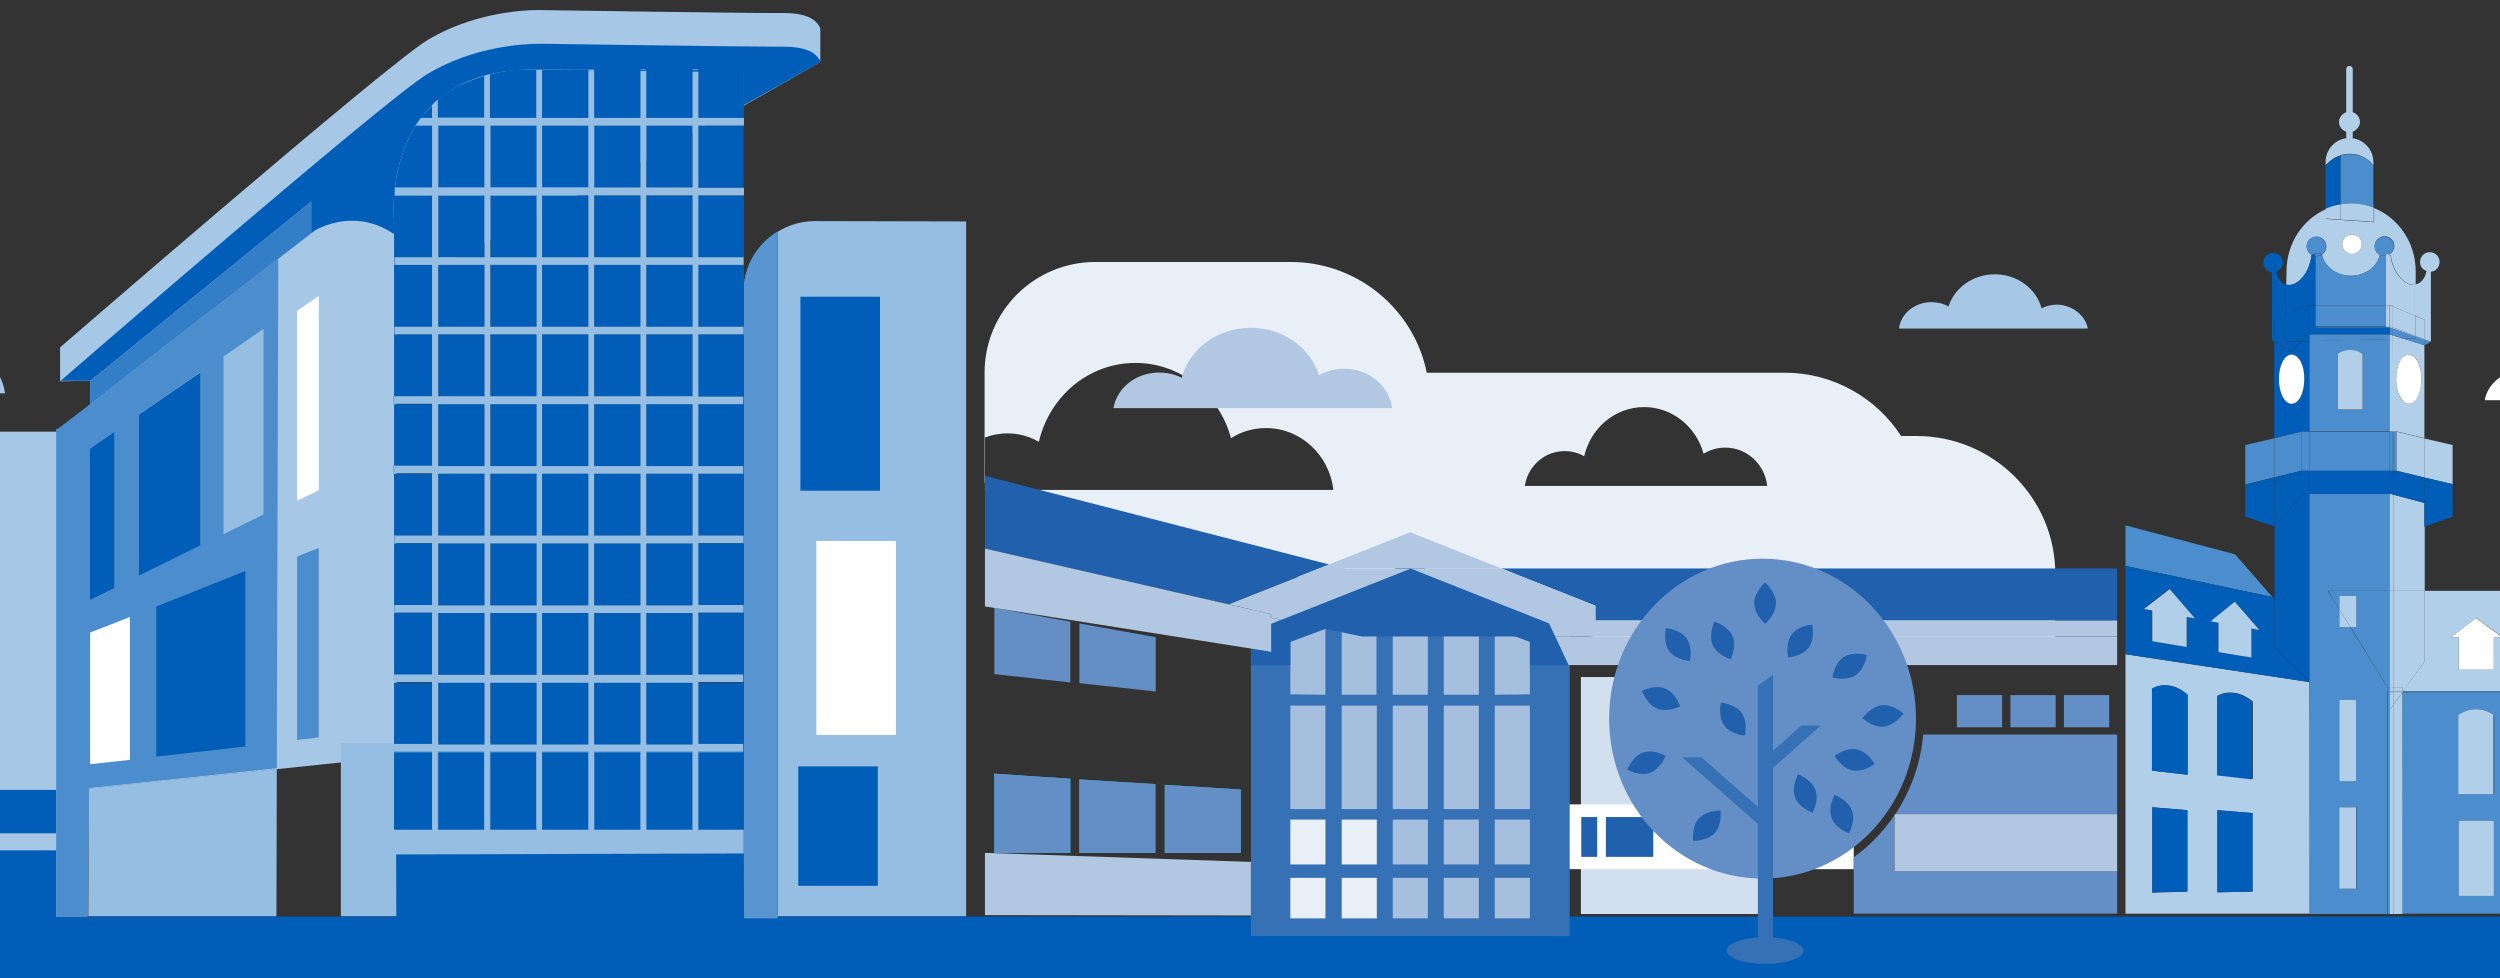 <?xml version="1.0" encoding="utf-8"?>
<!-- Generator: Adobe Illustrator 24.1.0, SVG Export Plug-In . SVG Version: 6.00 Build 0)  -->
<svg version="1.1" id="Layer_1" xmlns="http://www.w3.org/2000/svg" xmlns:xlink="http://www.w3.org/1999/xlink" x="0px" y="0px"
	 viewBox="0 0 690.9 270.3" style="enable-background:new 0 0 690.9 270.3;" xml:space="preserve">
<rect x="0" y="0" width="690.9" height="270.3" fill="#333333" stroke="none"/>
<style type="text/css">
	.st0{fill:#005EB8;}
	.st1{fill:#E5EFF8;}
	.st2{fill:#A6C7E6;}
	.st3{fill:#99BFE3;}
	.st4{fill:#337EC6;}
	.st5{fill:#4C8ECD;}
	.st6{fill:#FFFFFF;}
	.st7{fill:#006FB5;}
	.st8{fill:#96BDE2;}
	.st9{fill:#00B2DB;}
	.st10{fill:#5996D1;}
	.st11{fill:#D2DFEF;}
	.st12{fill:#E9EFF7;}
	.st13{fill:#B1C7E2;}
	.st14{fill:#3670B5;}
	.st15{fill:#2060AD;}
	.st16{fill:#A6BFDE;}
	.st17{fill:#638FC6;}
	.st18{fill:#14BDEF;}
	.st19{fill:none;}
	.st20{fill:#B2CFEA;}
</style>
<rect x="-233.3" y="253.3" class="st0" width="1040" height="17.1"/>
<g>
	<g>
		<path class="st2" d="M226.7,7.8c-1.2-2.6-4-4.3-10.9-4.2c-6.2,0.1-65.6-0.8-65.6-0.8s-16.8-0.9-32.1,8.3
			C106.8,17.9,16.6,96,16.6,96v9.2l8.3,0v18L178,44.5l48.7-27.4V7.8z"/>
		<path class="st3" d="M226.7,17.2L205.6,29v0.2L226.7,17.2z M24.9,105.2l-8.1,0c-0.1,0.1-0.2,0.2-0.2,0.2L24.9,105.2z"/>
		<path class="st0" d="M149.1,12.1c-4.1,0-18,0.6-30.9,8.3c-11.1,6.6-96.8,80.8-101.4,84.8l8.1,0v6.2l0,0v-6.1L86,55.7v8.8l1-0.8
			c0,0,4.3-2.7,10.3-2.7c3.5,0,7.5,0.9,11.6,3.7V61c0,0-1.5-14.4,6-26.3h4.6v17.1V34.7h-4.6c0.5-0.7,0.9-1.4,1.5-2.1
			c0.9-1.2,2-2.4,3.1-3.6v3.6V29c0.5-0.5,1-1,1.6-1.5c3.3-2.8,7.5-5.1,12.8-6.6v11.6V20.9c0.5-0.1,1-0.3,1.6-0.4
			c3-0.7,6.3-1.2,10-1.3l3.2,0h1.1v0l12.8,0.1v13.2V19.4v-0.2h1.6v0.2l12.8,0.1v13v-13v-0.3h1.6v0.3l12.8,0.1v12.8V19.7v-0.5h1.6
			v0.5l12.6,0.1V29l21.2-11.9c-1.2-2.5-3.8-4.2-10.4-4.2c-0.1,0-0.3,0-0.5,0c-0.2,0-0.6,0-0.9,0c-9.7,0-64.7-0.8-64.7-0.8
			S149.8,12.1,149.1,12.1"/>
		<polygon class="st4" points="86,55.7 24.9,105.3 24.9,111.4 76.9,71.5 86,64.5 		"/>
		<path class="st2" d="M86.9,64.4l-70.9,54.9l0,0H-232v134H24.2l0.3-35.3l85.1-8.9V65.9C97.9,57.3,86.9,64.4,86.9,64.4"/>
		<path class="st0" d="M108.8,235.8h-0.1v16.8h0.1C108.8,248.4,108.8,242.7,108.8,235.8"/>
		<g>
			<polygon class="st0" points="-81.4,218.3 -81.4,230.3 15.5,230.3 15.5,235 -81.4,235 -81.4,254.2 15.5,254.2 15.5,218.3 			"/>
		</g>
		<path class="st2" d="M1.4,108.7c-1-7.5-7.9-13.3-16.4-13.3c-3.1,0-6,0.8-8.5,2.2c-2.8-9.3-12.1-16.2-23.2-16.2
			c-11.4,0-20.9,7.2-23.4,16.9c-2.9-1.5-6.4-2.1-10.1-1.6c-6.7,0.9-12.1,5.8-13.2,12H1.4z"/>
		<polygon class="st6" points="88.1,81.8 82.1,85.9 82.1,138.4 88.1,135.5 		"/>
		<polygon class="st0" points="72.8,90.9 61.8,98.5 61.8,147.6 72.8,142.2 		"/>
		<polygon class="st0" points="31.6,119.4 24.9,124 24.9,165.8 31.6,162.5 		"/>
		<polygon class="st3" points="24.9,111.4 24.9,111.7 24.9,111.7 24.9,111.4 		"/>
		<polygon class="st7" points="76.9,71.5 24.9,111.4 24.9,111.7 76.9,71.5 		"/>
		<path class="st5" d="M24.9,124l6.7-4.6v43.1l-6.7,3.3V124z M38.4,114.6l17-11.8v47.8l-17,8.4V114.6z M61.8,98.5l11-7.6v51.2
			l-11,5.4V98.5z M24.9,111.7L24.9,111.7l-8.9,6.8l0,0h-0.5v99.1h0v35.6l8.8,0l0.3-35.4l51.9-5.5l0.4-140.9L24.9,111.7z"/>
		<polygon class="st8" points="72.8,90.9 61.8,98.5 61.8,147.6 72.8,142.2 		"/>
		<polygon class="st0" points="55.4,102.9 38.4,114.6 38.4,159.1 55.4,150.7 		"/>
		<polygon class="st0" points="31.6,119.4 24.9,124 24.9,165.8 31.6,162.5 		"/>
		<path class="st6" d="M24.9,211.2l11-1.2v-39.5c-4.5,1.8-8.4,3.3-11,4.3V211.2z"/>
		<path class="st0" d="M43.2,209.1l24.6-2.8v-48.5c-7.9,3.2-16.8,6.7-24.6,9.8V209.1z"/>
		<path class="st5" d="M88.1,151.4c-1.8,0.7-3.8,1.5-6,2.4v50.7l6-0.7V151.4z"/>
		<path class="st9" d="M205.6,80.7c0,29.5,0,85.9,0,124.9L205.6,80.7L205.6,80.7z"/>
		<path class="st8" d="M225.2,61.1c-3.8,0-7.3,1.1-10.2,2.9v188.8h-9.4v-47.3l-111.4-0.2l0,47.9h116.8l-0.8,0H267V61.2L225.2,61.1z"
			/>
		<path class="st9" d="M214.9,252.8V64c-5.6,3.4-9.4,9.6-9.4,16.6v124.9v47.3H214.9z"/>
		<path class="st10" d="M214.9,64c-5.6,3.4-9.4,9.6-9.4,16.6v124.9v48.3h9.4V64z"/>
		<rect x="121.1" y="111.7" class="st0" width="12.8" height="17.1"/>
		<rect x="121.1" y="130.9" class="st0" width="12.8" height="17.1"/>
		<rect x="121.1" y="92.4" class="st0" width="12.8" height="17.1"/>
		<rect x="121.1" y="150.2" class="st0" width="12.8" height="17.1"/>
		<rect x="192.9" y="34.7" class="st0" width="12.6" height="17.1"/>
		<rect x="121.1" y="54" class="st0" width="12.8" height="17.1"/>
		<rect x="121.1" y="169.4" class="st0" width="12.8" height="17.1"/>
		<rect x="121.1" y="188.7" class="st0" width="12.8" height="17.1"/>
		<rect x="121.1" y="34.7" class="st0" width="12.8" height="17.1"/>
		<rect x="135.5" y="92.4" class="st0" width="12.8" height="17.1"/>
		<rect x="135.5" y="73.2" class="st0" width="12.8" height="17.1"/>
		<rect x="135.5" y="111.7" class="st0" width="12.8" height="17.1"/>
		<rect x="135.5" y="150.2" class="st0" width="12.8" height="17.1"/>
		<rect x="135.5" y="188.7" class="st0" width="12.8" height="17.1"/>
		<rect x="135.5" y="169.4" class="st0" width="12.8" height="17.1"/>
		<rect x="135.5" y="130.9" class="st0" width="12.8" height="17.1"/>
		<path class="st0" d="M119.5,92.4h-10.4v-2.1h10.4V73.2h-10.4v-2.1h10.4V54h-10.3v-2.1h10.3V34.7h-4.6c-7.5,11.9-6,26.3-6,26.3
			v48.5h10.5V92.4z"/>
		<rect x="149.8" y="207.9" class="st0" width="12.8" height="21.4"/>
		<polygon class="st0" points="192.9,71.1 205.5,71.1 205.5,73.2 192.9,73.2 192.9,90.3 205.5,90.3 205.5,92.4 192.9,92.4 
			192.9,109.6 205.3,109.6 205.3,111.7 192.9,111.7 192.9,128.8 205.3,128.8 205.3,130.9 192.9,130.9 192.9,148 205.4,148 
			205.4,150.2 192.9,150.2 192.9,167.3 205.4,167.3 205.4,169.4 192.9,169.4 192.9,186.5 205.3,186.5 205.3,188.7 192.9,188.7 
			192.9,205.8 205.3,205.8 205.3,207.9 192.9,207.9 192.9,229.3 205.6,229.3 205.6,54 192.9,54 		"/>
		<rect x="108.9" y="111.7" class="st0" width="10.5" height="17.1"/>
		<rect x="178.6" y="207.9" class="st0" width="12.8" height="21.4"/>
		<rect x="164.2" y="207.9" class="st0" width="12.8" height="21.4"/>
		<polygon class="st0" points="108.9,207.9 108.9,205.8 119.5,205.8 119.5,188.7 108.9,188.7 108.9,186.5 119.5,186.5 119.5,169.4 
			109,169.4 109,167.3 119.5,167.3 119.5,150.2 109,150.2 109,148 119.5,148 119.5,130.9 108.9,130.9 108.9,229.3 119.5,229.3 
			119.5,207.9 		"/>
		<rect x="135.5" y="207.9" class="st0" width="12.8" height="21.4"/>
		<rect x="121.1" y="207.9" class="st0" width="12.8" height="21.4"/>
		<rect x="121.1" y="73.2" class="st0" width="12.8" height="17.1"/>
		<rect x="178.6" y="188.7" class="st0" width="12.8" height="17.1"/>
		<rect x="164.2" y="34.7" class="st0" width="12.8" height="17.1"/>
		<rect x="178.6" y="150.2" class="st0" width="12.8" height="17.1"/>
		<rect x="178.6" y="169.4" class="st0" width="12.8" height="17.1"/>
		<rect x="164.2" y="54" class="st0" width="12.8" height="17.1"/>
		<rect x="164.2" y="92.4" class="st0" width="12.8" height="17.1"/>
		<rect x="164.2" y="73.2" class="st0" width="12.8" height="17.1"/>
		<rect x="178.6" y="54" class="st0" width="12.8" height="17.1"/>
		<rect x="178.6" y="34.7" class="st0" width="12.8" height="17.1"/>
		<rect x="164.2" y="111.7" class="st0" width="12.8" height="17.1"/>
		<rect x="178.6" y="130.9" class="st0" width="12.8" height="17.1"/>
		<rect x="178.6" y="111.7" class="st0" width="12.8" height="17.1"/>
		<rect x="178.6" y="92.4" class="st0" width="12.8" height="17.1"/>
		<rect x="178.6" y="73.2" class="st0" width="12.8" height="17.1"/>
		<rect x="135.5" y="54" class="st0" width="12.8" height="17.1"/>
		<rect x="149.8" y="130.9" class="st0" width="12.8" height="17.1"/>
		<rect x="149.8" y="150.2" class="st0" width="12.8" height="17.1"/>
		<rect x="149.8" y="111.7" class="st0" width="12.8" height="17.1"/>
		<rect x="149.8" y="188.7" class="st0" width="12.8" height="17.1"/>
		<rect x="135.5" y="34.7" class="st0" width="12.8" height="17.1"/>
		<rect x="149.8" y="169.4" class="st0" width="12.8" height="17.1"/>
		<rect x="149.8" y="92.4" class="st0" width="12.8" height="17.1"/>
		<rect x="149.8" y="34.7" class="st0" width="12.8" height="17.1"/>
		<rect x="164.2" y="188.7" class="st0" width="12.8" height="17.1"/>
		<rect x="164.2" y="169.4" class="st0" width="12.8" height="17.1"/>
		<path class="st0" d="M205.6,32.7V19.4l-62.4-0.2c-3.3,0.3-6.8,1-10,2c-4.4,1.4-7.9,2.9-11.4,5.6c-0.9,0.8-4.9,5-5.7,5.9H205.6z"/>
		<rect x="164.2" y="150.2" class="st0" width="12.8" height="17.1"/>
		<rect x="149.8" y="73.2" class="st0" width="12.8" height="17.1"/>
		<rect x="164.2" y="130.9" class="st0" width="12.8" height="17.1"/>
		<rect x="149.8" y="54" class="st0" width="12.8" height="17.1"/>
		<path class="st0" d="M191.4,51.8h-12.8V34.7h12.8V51.8z M191.4,71.1h-12.8V53.9h12.8V71.1z M191.4,90.3h-12.8V73.2h12.8V90.3z
			 M191.4,109.6h-12.8V92.4h12.8V109.6z M191.4,128.8h-12.8v-17.1h12.8V128.8z M191.4,148h-12.8v-17.1h12.8V148z M191.4,167.3h-12.8
			v-17.1h12.8V167.3z M191.4,186.5h-12.8v-17.1h12.8V186.5z M191.4,205.8h-12.8v-17.1h12.8V205.8z M177,51.8h-12.8V34.7H177V51.8z
			 M177,71.1h-12.8V53.9H177V71.1z M177,90.3h-12.8V73.2H177V90.3z M177,109.6h-12.8V92.4H177V109.6z M177,128.8h-12.8v-17.1H177
			V128.8z M177,148h-12.8v-17.1H177V148z M177,167.3h-12.8v-17.1H177V167.3z M177,186.5h-12.8v-17.1H177V186.5z M177,205.8h-12.8
			v-17.1H177V205.8z M162.6,51.8h-12.8V34.7h12.8V51.8z M162.6,71.1h-12.8V53.9h12.8V71.1z M162.6,90.3h-12.8V73.2h12.8V90.3z
			 M162.6,109.6h-12.8V92.4h12.8V109.6z M162.6,128.8h-12.8v-17.1h12.8V128.8z M162.6,148h-12.8v-17.1h12.8V148z M162.6,167.3h-12.8
			v-17.1h12.8V167.3z M162.6,186.5h-12.8v-17.1h12.8V186.5z M162.6,205.8h-12.8v-17.1h12.8V205.8z M148.2,51.8h-12.8V34.7h12.8V51.8
			z M148.2,71.1h-12.8V53.9h12.8V71.1z M148.2,90.3h-12.8V73.2h12.8V90.3z M148.2,109.6h-12.8V92.4h12.8V109.6z M148.2,128.8h-12.8
			v-17.1h12.8V128.8z M148.2,148h-12.8v-17.1h12.8V148z M148.2,167.3h-12.8v-17.1h12.8V167.3z M148.2,186.5h-12.8v-17.1h12.8V186.5z
			 M148.2,205.8h-12.8v-17.1h12.8V205.8z M133.9,51.8h-12.8V34.7h12.8V51.8z M133.9,71.1h-12.8V53.9h12.8V71.1z M133.9,90.3h-12.8
			V73.2h12.8V90.3z M133.9,109.6h-12.8V92.4h12.8V109.6z M133.9,128.8h-12.8v-17.1h12.8V128.8z M133.9,148h-12.8v-17.1h12.8V148z
			 M133.9,167.3h-12.8v-17.1h12.8V167.3z M133.9,186.5h-12.8v-17.1h12.8V186.5z M133.9,205.8h-12.8v-17.1h12.8V205.8z M192.9,19.8
			l-1.6,0v12.8h-12.8v-13l-1.6,0v13h-12.8V19.4l-1.6,0v13.2h-12.8V19.3l-1.1,0h-0.5v13.3h-12.8V20.5c-0.5,0.1-1.1,0.3-1.6,0.4v11.6
			h-12.8v-5c-0.6,0.5-1.1,1-1.6,1.5v3.6h-3.1c-0.5,0.7-1,1.4-1.5,2.1h4.6v17.1h-10.3v2.1h10.3v17.1h-10.4v2.1h10.4v17.1h-10.4v2.1
			h10.4v17.1h-10.5v2.1h10.5v17.1h-10.5v2.1h10.5V148H109v2.1h10.4v17.1H109v2.1h10.4v17.1h-10.5v2.1h10.5v17.1h-10.5v2.1h10.5v21.4
			h1.6v-21.4h12.8v21.4h1.6v-21.4h12.8v21.4h1.6v-21.4h12.8v21.4h1.6v-21.4H177v21.4h1.6v-21.4h12.8v21.4h1.6v-21.4h12.4v-2.1h-12.4
			v-17.1h12.4v-2.1h-12.4v-17.1h12.5v-2.1h-12.5v-17.1h12.5V148h-12.5v-17.1h12.4v-2.1h-12.4v-17.1h12.4v-2.1h-12.4V92.4h12.5v-2.1
			h-12.5V73.2h12.5v-2.1h-12.5V53.9h12.6v-2.1h-12.6V34.7h12.6v-2.1h-12.6V19.8z"/>
		<path class="st8" d="M148.7,19.3L148.7,19.3h-0.5v13.3h-12.8V20.5c-0.5,0.1-1.1,0.3-1.6,0.4v11.6h-12.8v-5c-0.6,0.5-1.1,1-1.6,1.5
			v3.6h-3.1c-0.5,0.7-1,1.4-1.5,2.1h4.6v17.1h-10.3V54h10.3v17.1h-10.4v2.1h10.4v17.1h-10.4v2.1h10.4v17.1h-10.5v2.1h10.5v17.1
			h-10.5v2.1h10.5V148H109v2.1h10.4v17.1H109v2.1h10.4v17.1h-10.5v2.1h10.5v17.1h-10.5v2.1h10.5v21.4h1.6v-21.4h12.8v21.4h1.6v-21.4
			h12.8v21.4h1.6v-21.4h12.8v21.4h1.6v-21.4H177v21.4h1.6v-21.4h12.8v21.4h1.6v-21.4h12.4v-2.1h-12.4v-17.1h12.4v-2.1h-12.4v-17.1
			h12.5v-2.1h-12.5v-17.1h12.5V148h-12.5v-17.1h12.4v-2.1h-12.4v-17.1h12.4v-2.1h-12.4V92.4h12.5v-2.1h-12.5V73.2h12.5v-2.1h-12.5
			V54h12.6v-2.1h-12.6V34.7h12.6v-2.1h-12.6V19.8l-1.6,0v12.8h-12.8v-13l-1.6,0v13h-12.8V19.4l-1.6,0v13.2h-12.8V19.3L148.7,19.3z
			 M178.6,34.7L178.6,34.7h12.8v17.1h-12.8V34.7z M164.2,34.7L164.2,34.7H177v17.1h-12.8V34.7z M149.8,34.7L149.8,34.7h12.8v17.1
			h-12.8V34.7z M135.5,34.7L135.5,34.7h12.8v17.1h-12.8V34.7z M121.1,34.7L121.1,34.7h12.8v17.1h-12.8V34.7z M178.6,54L178.6,54
			h12.8v17.1h-12.8V54z M164.2,54L164.2,54H177v17.1h-12.8V54z M149.8,54L149.8,54h12.8v17.1h-12.8V54z M135.5,54L135.5,54h12.8
			v17.1h-12.8V54z M121.1,54L121.1,54h12.8v17.1h-12.8V54z M178.6,73.2L178.6,73.2h12.8v17.1h-12.8V73.2z M164.2,73.2L164.2,73.2
			H177v17.1h-12.8V73.2z M149.8,73.2L149.8,73.2h12.8v17.1h-12.8V73.2z M135.5,73.2L135.5,73.2h12.8v17.1h-12.8V73.2z M121.1,73.2
			L121.1,73.2h12.8v17.1h-12.8V73.2z M178.6,92.4L178.6,92.4h12.8v17.1h-12.8V92.4z M164.2,92.4L164.2,92.4H177v17.1h-12.8V92.4z
			 M149.8,92.4L149.8,92.4h12.8v17.1h-12.8V92.4z M135.5,92.4L135.5,92.4h12.8v17.1h-12.8V92.4z M121.1,92.4L121.1,92.4h12.8v17.1
			h-12.8V92.4z M178.6,111.7L178.6,111.7h12.8v17.1h-12.8V111.7z M164.2,111.7L164.2,111.7H177v17.1h-12.8V111.7z M149.8,111.7
			L149.8,111.7h12.8v17.1h-12.8V111.7z M135.5,111.7L135.5,111.7h12.8v17.1h-12.8V111.7z M121.1,111.7L121.1,111.7h12.8v17.1h-12.8
			V111.7z M178.6,130.9L178.6,130.9h12.8V148h-12.8V130.9z M164.2,130.9L164.2,130.9H177V148h-12.8V130.9z M149.8,130.9L149.8,130.9
			h12.8V148h-12.8V130.9z M135.5,130.9L135.5,130.9h12.8V148h-12.8V130.9z M121.1,130.9L121.1,130.9h12.8V148h-12.8V130.9z
			 M178.6,150.2L178.6,150.2h12.8v17.1h-12.8V150.2z M164.2,150.2L164.2,150.2H177v17.1h-12.8V150.2z M149.8,150.2L149.8,150.2h12.8
			v17.1h-12.8V150.2z M135.5,150.2L135.5,150.2h12.8v17.1h-12.8V150.2z M121.1,150.2L121.1,150.2h12.8v17.1h-12.8V150.2z
			 M178.6,169.4L178.6,169.4h12.8v17.1h-12.8V169.4z M164.2,169.4L164.2,169.4H177v17.1h-12.8V169.4z M149.8,169.4L149.8,169.4h12.8
			v17.1h-12.8V169.4z M135.5,169.4L135.5,169.4h12.8v17.1h-12.8V169.4z M121.1,169.4L121.1,169.4h12.8v17.1h-12.8V169.4z
			 M178.6,188.7L178.6,188.7h12.8v17.1h-12.8V188.7z M164.2,188.7L164.2,188.7H177v17.1h-12.8V188.7z M149.8,188.7L149.8,188.7h12.8
			v17.1h-12.8V188.7z M135.5,188.7L135.5,188.7h12.8v17.1h-12.8V188.7z M121.1,188.7L121.1,188.7h12.8v17.1h-12.8V188.7z"/>
		
			<rect x="109.5" y="236" transform="matrix(1 -2.978356e-03 2.978356e-03 1 -0.729 0.47)" class="st0" width="96.1" height="18.2"/>
		<rect x="221.2" y="82" class="st0" width="22" height="53.6"/>
		<rect x="225.6" y="149.5" class="st6" width="22" height="53.6"/>
		<rect x="220.6" y="211.8" class="st0" width="22" height="33"/>
		<polygon class="st8" points="24.6,217.9 24.4,253.2 76.4,253.2 76.5,212.5 		"/>
	</g>
</g>
<rect x="436.9" y="187.1" class="st11" width="50.9" height="65.5"/>
<path class="st12" d="M361.9,160.5l89.1,17.6H568v-19.5c0-21-17.2-38.1-38.3-38.1h-4.3c-6.8-10.5-18.7-17.5-32.2-17.5h-98.9
	c-3.5-17.4-19-30.6-37.6-30.6h-54c-16.9,0-30.6,13.7-30.6,30.6v30.4L361.9,160.5z M430.7,124.8c2.6-0.4,5.1,0.1,7.1,1.3
	c1.8-7.8,8.5-13.6,16.6-13.6c7.8,0,14.4,5.5,16.4,12.9c1.8-1.1,3.8-1.7,6-1.7c6,0,10.9,4.6,11.6,10.6h-67
	C422.1,129.5,425.9,125.5,430.7,124.8z M272.2,120.9c1.1-0.4,2.2-0.7,3.4-0.9c4.2-0.7,8.2,0.2,11.5,2.1
	c2.9-12.5,13.7-21.8,26.7-21.8c12.6,0,23.2,8.8,26.4,20.8c2.8-1.8,6.1-2.8,9.7-2.8c9.6,0,17.5,7.5,18.6,17.1h-96.3"/>
<path class="st13" d="M384.7,112.7c-0.8-6.1-6.4-10.8-13.3-10.8c-2.5,0-4.9,0.7-6.9,1.8c-2.3-7.6-9.9-13.1-18.9-13.1
	c-9.2,0-17,5.9-19,13.8c-2.4-1.2-5.2-1.7-8.2-1.3c-5.5,0.7-9.8,4.7-10.7,9.7H384.7z"/>
<rect x="433.2" y="222.3" class="st6" width="79.1" height="17.9"/>
<rect x="345.7" y="165.7" class="st14" width="88.1" height="93"/>
<g>
	<rect x="443.8" y="225.8" class="st15" width="13.1" height="11"/>
	<rect x="437" y="225.8" class="st15" width="4.4" height="11"/>
</g>
<g>
	<rect x="572.2" y="227.2" class="st15" width="11.4" height="11.5"/>
	<rect x="558.7" y="227.2" class="st15" width="11.4" height="11.5"/>
	<rect x="545.2" y="227.2" class="st15" width="11.4" height="11.5"/>
	<rect x="531.6" y="227.2" class="st15" width="11.4" height="11.5"/>
	<rect x="525.7" y="227.2" class="st15" width="3.8" height="11.5"/>
</g>
<g>
	<g>
		<rect x="384.9" y="195" class="st16" width="9.7" height="28.6"/>
		<rect x="399" y="195" class="st16" width="9.7" height="28.6"/>
		<rect x="370.8" y="195" class="st16" width="9.7" height="28.6"/>
		<rect x="356.6" y="195" class="st16" width="9.7" height="28.6"/>
		<rect x="413.1" y="195" class="st16" width="9.7" height="28.6"/>
	</g>
	<g>
		<rect x="384.9" y="226.5" class="st16" width="9.7" height="12.4"/>
		<rect x="399" y="226.5" class="st16" width="9.7" height="12.4"/>
		<rect x="370.8" y="226.5" class="st12" width="9.7" height="12.4"/>
		<rect x="356.6" y="226.5" class="st12" width="9.7" height="12.4"/>
		<rect x="413.1" y="226.5" class="st16" width="9.7" height="12.4"/>
	</g>
	<g>
		<rect x="384.9" y="242.6" class="st16" width="9.7" height="11.2"/>
		<rect x="399" y="242.6" class="st16" width="9.7" height="11.2"/>
		<rect x="370.8" y="242.6" class="st12" width="9.7" height="11.2"/>
		<rect x="356.6" y="242.6" class="st12" width="9.7" height="11.2"/>
		<rect x="413.1" y="242.6" class="st16" width="9.7" height="11.2"/>
	</g>
</g>
<g>
	<polygon class="st16" points="389.7,163.2 389.5,163.3 390,163.3 	"/>
	<polygon class="st16" points="389.5,163.3 384.9,165 384.9,192 394.6,192 394.6,165 390,163.3 	"/>
	<polygon class="st16" points="399,192 408.7,192 408.7,170.3 399,166.7 	"/>
	<polygon class="st16" points="370.8,192 380.4,192 380.4,166.7 370.8,170.3 	"/>
	<polygon class="st16" points="356.6,191.9 366.3,192 366.3,172 356.6,175.6 	"/>
	<polygon class="st16" points="413.1,192 422.8,191.9 422.8,175.6 413.1,172 	"/>
</g>
<polygon class="st17" points="274.8,168 274.8,186.3 295.8,188.6 295.8,171.8 "/>
<polygon class="st17" points="298.3,172.3 298.3,188.8 319.4,191.1 319.4,176.1 "/>
<g>
	<g>
		<path class="st18" d="M274.8,235.7h21v-20.5c-6.9-0.4-14-0.9-21-1.4V235.7z"/>
		<path class="st18" d="M298.3,235.7h21v-19c-6.4-0.4-13.5-0.8-21-1.3V235.7z"/>
		<path class="st18" d="M321.9,235.7h21v-17.5c-3.5-0.2-11.1-0.7-21-1.3V235.7z"/>
	</g>
	<g>
		<path class="st17" d="M274.8,235.7h21v-20.5c-6.9-0.4-14-0.9-21-1.4V235.7z"/>
		<path class="st17" d="M298.3,235.7h21v-19c-6.4-0.4-13.5-0.8-21-1.3V235.7z"/>
		<path class="st17" d="M321.9,235.7h21v-17.5c-3.5-0.2-11.1-0.7-21-1.3V235.7z"/>
	</g>
</g>
<g>
	<rect x="570.4" y="192.1" class="st17" width="12.5" height="8.9"/>
	<rect x="555.6" y="192.1" class="st17" width="12.5" height="8.9"/>
	<rect x="540.8" y="192.1" class="st17" width="12.5" height="8.9"/>
</g>
<g>
	<polygon class="st15" points="389.7,155.4 345.7,173.4 345.7,183.8 356.6,183.8 356.6,177.4 389.7,165.1 422.8,177.4 422.8,183.8 
		433.7,183.8 433.7,173.4 	"/>
</g>
<g>
	<path class="st19" d="M646.8,43c-0.8,0.2-1.5,0.6-2.2,1.1C645.2,43.6,646,43.2,646.8,43z"/>
	<polygon class="st19" points="638.3,188.4 638.2,138.1 638.2,188.4 	"/>
	<path class="st19" d="M648.1,42.7c0.4-0.1,0.8-0.1,1.1-0.1C648.9,42.6,648.5,42.6,648.1,42.7z"/>
	<path class="st19" d="M644.4,44.1c-0.3,0.2-0.5,0.4-0.8,0.6C643.9,44.5,644.2,44.3,644.4,44.1z"/>
	<polygon class="st19" points="638.3,201.2 638.3,188.5 638.2,188.5 	"/>
	<path class="st19" d="M646.8,43c0.3-0.1,0.7-0.2,1.1-0.3C647.5,42.8,647.2,42.9,646.8,43z"/>
	<polygon class="st5" points="628,165 617.7,153.2 587.4,145.2 587.4,156.4 	"/>
	<path class="st5" d="M663.9,191.3L663.9,191.3l-0.1,61.2H747v-61.2H663.9z M679.5,197.6c1.4-1,3-1.6,4.9-1.6s3.5,0.6,4.9,1.6v21.9
		h-9.7V197.6z M689.2,247.6h-9.7v-20.8h9.7V247.6z M709,197.6c1.4-1,3-1.6,4.9-1.6c1.8,0,3.5,0.6,4.9,1.6v21.9H709V197.6z
		 M718.7,247.6H709v-20.8h9.7V247.6z M724.8,197.6c1.4-1,3-1.6,4.9-1.6s3.5,0.6,4.9,1.6v21.9h-9.7V197.6z M734.6,247.6h-9.7v-20.8
		h9.7V247.6z"/>
	<polygon class="st5" points="664.1,191.1 663.9,191.3 747,191.3 747,191.1 	"/>
	<path class="st20" d="M638.2,188.5l-50.8-7.7v71.7h50.9l0-51.4L638.2,188.5z M594.8,190.3c1.4-0.8,3-1.1,4.9-0.8
		c1.8,0.3,3.5,1.3,4.9,2.5v22.1l-9.7-1.1V190.3z M604.5,246.4l-9.7,0.3v-23.6l9.7,0.8V246.4z M612.8,192.3c1.4-0.8,3-1.1,4.9-0.8
		c1.8,0.3,3.5,1.2,4.9,2.4v21.3l-9.7-1.1V192.3z M612.8,246.6v-22.7l9.7,0.8v21.7L612.8,246.6z"/>
	<path class="st6" d="M746.2,103.6c-1.8-1.3-4.1-2-6.6-2c-2.1,0-4.1,0.5-5.7,1.5c-1.9-6.3-8.2-10.9-15.7-10.9
		c-7.7,0-14.1,4.9-15.8,11.4c-2-1-4.3-1.4-6.8-1.1c-4.5,0.6-8.2,3.9-8.9,8.1h46.5C736.4,107.1,741,104.6,746.2,103.6z"/>
	<path class="st2" d="M569.8,84.3c-2-0.3-4,0.1-5.6,0.9c-1.4-5.4-6.7-9.4-12.9-9.4c-6.1,0-11.2,3.8-12.8,8.9c-1.4-0.8-3-1.2-4.7-1.2
		c-4.7,0-8.5,3.2-9,7.3H577C576.4,87.6,573.5,84.9,569.8,84.3z"/>
	<path class="st20" d="M643.7,44.7c0.2-0.2,0.5-0.4,0.8-0.6c0,0,0.1-0.1,0.1-0.1c0.7-0.5,1.4-0.8,2.2-1.1c0,0,0,0,0,0v0c0,0,0,0,0,0
		c0.4-0.1,0.7-0.2,1.1-0.3c0.1,0,0.1,0,0.2,0c0.4-0.1,0.8-0.1,1.1-0.1c0,0,0.1,0,0.1,0c2.7,0,5.1,1.2,6.6,3.2v-0.9
		c0-3.4-2.5-6.1-5.7-6.6v-1.8c1.1-0.4,2-1.5,2-2.7s-0.8-2.3-2-2.7V19.1c0-0.5-0.4-0.9-0.9-0.9c-0.5,0-0.9,0.4-0.9,0.9V31
		c-1.1,0.4-2,1.5-2,2.7s0.8,2.3,2,2.7v1.8c-3.2,0.4-5.7,3.2-5.7,6.6v0.9c0.2-0.3,0.5-0.6,0.8-0.8C643.5,44.8,643.6,44.8,643.7,44.7z
		"/>
	<path class="st5" d="M649.3,42.6C649.3,42.6,649.3,42.6,649.3,42.6c-0.5,0-0.8,0-1.2,0.1c-0.1,0-0.1,0-0.2,0
		c-0.4,0.1-0.7,0.1-1.1,0.3c0,0,0,0,0,0v13.5c0.9-0.2,1.9-0.3,2.8-0.3c2.2,0,4.4,0.5,6.3,1.2V45.7c0,0,0,0,0,0v0
		C654.4,43.8,652,42.6,649.3,42.6z"/>
	<path class="st5" d="M647.9,42.7c0.1,0,0.1,0,0.2,0C648,42.7,648,42.7,647.9,42.7z"/>
	<path class="st5" d="M646.8,43C646.8,43,646.8,43,646.8,43C646.8,43,646.8,43,646.8,43L646.8,43C646.8,43,646.8,43,646.8,43
		L646.8,43z"/>
	<path class="st5" d="M649.3,42.6C649.3,42.6,649.3,42.6,649.3,42.6C649.3,42.6,649.3,42.6,649.3,42.6c2.7,0,5.1,1.2,6.6,3.2v0
		C654.4,43.8,652,42.6,649.3,42.6z"/>
	<path class="st0" d="M646.8,43C646.8,43,646.8,43,646.8,43c-0.8,0.3-1.5,0.6-2.2,1.1c0,0-0.1,0.1-0.1,0.1c-0.3,0.2-0.5,0.4-0.8,0.6
		c-0.1,0.1-0.1,0.1-0.2,0.2c-0.3,0.3-0.5,0.5-0.8,0.8v12c1.3-0.6,2.7-1,4.1-1.2V43z"/>
	<path class="st0" d="M644.6,44c0,0-0.1,0.1-0.1,0.1C644.5,44.1,644.5,44.1,644.6,44z"/>
	<path class="st0" d="M646.8,43C646.8,43,646.8,43,646.8,43L646.8,43C646.8,43,646.8,43,646.8,43z"/>
	<path class="st0" d="M643.5,44.9c0.1-0.1,0.1-0.1,0.2-0.2C643.6,44.8,643.5,44.8,643.5,44.9z"/>
	<polygon class="st0" points="646.8,43 646.8,43 646.8,56.5 646.8,56.5 	"/>
	<polygon class="st0" points="646.8,43 646.8,43 646.8,43 646.8,43 	"/>
	<path class="st20" d="M633.9,78.5c2.5-1,4.6-4.4,4.9-8l0.1,0c-0.8-0.5-1.4-1.3-1.4-2.4c0-1.5,1.2-2.7,2.7-2.7
		c1.5,0,2.7,1.2,2.7,2.7c0,1-0.5,1.8-1.2,2.3c0.7,3.3,4,5.8,8,5.8c4,0,7.3-2.5,8-5.8c-0.9-0.4-1.4-1.3-1.4-2.4
		c0-1.5,1.2-2.7,2.7-2.7c1.5,0,2.7,1.2,2.7,2.7c0,1-0.6,1.9-1.4,2.3l0.4,0.2c0.4,3.6,2.5,7,5.1,8c0.6,0.2,1.2,0.3,1.8,0.2V75
		c0-8-4.8-14.8-11.5-17.5v3.9l-9.2-0.6l0,0l-4.1-0.3v-2.7c-6.4,2.8-10.9,9.5-10.9,17.2c0,0,0,1.5-0.1,3.7
		C632.4,78.8,633.1,78.8,633.9,78.5z M650,64.8c1.5,0,2.7,1.2,2.7,2.7c0,1.5-1.2,2.7-2.7,2.7c-1.5,0-2.7-1.2-2.7-2.7
		C647.3,66,648.5,64.8,650,64.8z"/>
	<path class="st20" d="M646.8,56.5v4.2h0l0,0l9.2,0.6v-3.9c-2-0.8-4.1-1.2-6.3-1.2C648.7,56.2,647.7,56.3,646.8,56.5z"/>
	<path class="st20" d="M646.8,60.7v-4.2c-1.4,0.2-2.8,0.6-4.1,1.2v2.7L646.8,60.7z"/>
	<polygon class="st20" points="646.8,56.5 646.8,56.5 646.8,60.7 646.8,60.7 	"/>
	<path class="st5" d="M660.4,191.1v-0.2l-10.9-17.6h-3v-4.9l-3.2-5.1h17.1v-26.9h-22.2v1.7l0,50.3l0.2,0.2l-0.2,0l0,12.6l0.3,51.4
		h21.2v-61.5H660.4z M646.5,193.4h4.6v22.5h-4.6V193.4z M651.2,245.6h-4.6v-22.5h4.6V245.6z"/>
	<path class="st5" d="M660.4,93.7l-22.2,0.5v25h22.2V93.7z M646.1,113.3V97.9c1-0.7,2.1-1.1,3.4-1.1c1.3,0,2.5,0.4,3.4,1.1v15.4
		H646.1z"/>
	<polygon class="st5" points="643.4,163.3 646.5,168.4 646.5,164.7 651.2,164.7 651.2,173.3 649.6,173.3 660.4,190.9 660.4,163.3 	
		"/>
	<polygon class="st5" points="660.4,196.2 660.4,191.1 659.8,191.1 659.8,252.6 660.4,252.6 660.4,196.2 	"/>
	<polygon class="st5" points="638.3,252.6 638.6,252.6 638.3,201.2 	"/>
	<polygon class="st5" points="660.4,92.4 660.4,92.4 660.4,92.4 660.4,92.4 638.2,92.4 638.2,94.3 660.4,93.7 	"/>
	<polygon class="st5" points="660.4,90.5 659.7,90.5 660.4,90.5 660.4,90.5 	"/>
	<rect x="639.9" y="90.3" class="st5" width="19.5" height="0.3"/>
	<path class="st0" d="M587.4,157.2v23.5l50.6,7.5l-9.4-9.1v-13.9L628,165l0.6,0.6L587.4,157.2z M604.2,170.5v8.3
		c-1.6-0.3-3.2-0.5-4.8-0.8c-1.6-0.3-3.2-0.5-4.7-0.8v-8.5l-2.3-0.4l7-5.6l7,8.1L604.2,170.5z M622.2,173.7v8c-1.9-0.3-4-0.7-6.2-1
		c-1-0.2-2-0.3-2.9-0.5v-8.1l-2.2-0.4l6.8-5.3l6.8,7.8L622.2,173.7z"/>
	<polygon class="st0" points="638.2,188.4 638.2,188.3 638.2,188.5 638.3,188.5 638.3,188.4 638.2,188.4 	"/>
	<polygon class="st0" points="587.4,157.2 628.6,165.7 628,165 587.4,156.4 	"/>
	<polygon class="st0" points="638,188.1 587.4,180.6 587.4,180.8 638.2,188.5 638.2,188.3 	"/>
	<polygon class="st0" points="638.4,188.6 638.3,188.4 638.3,188.5 	"/>
	<polygon class="st20" points="670,139 661.4,136.7 661.4,163.3 670.1,163.3 670.1,145.5 670,145.5 	"/>
	<path class="st20" d="M664.3,93.6l-3,0.1l0,25.6h0.8v10.8l0.1,0v-10.9l7.8,1.9V95.4l0,0L664.3,93.6z M665.7,111.6
		c-2,0-3.5-3-3.5-6.8c0-3.8,1.6-6.8,3.5-6.8c2,0,3.5,3,3.5,6.8C669.2,108.5,667.6,111.6,665.7,111.6z"/>
	<polygon class="st20" points="661.4,189.9 663.9,189.9 663.9,191.1 664.1,191.1 670.1,182.7 670.1,163.3 661.4,163.3 	"/>
	<polygon class="st20" points="663.9,191.4 663.9,191.3 663.9,191.3 	"/>
	<polygon class="st20" points="663.9,191.1 663.9,191.3 663.9,191.3 664.1,191.1 	"/>
	<polygon class="st20" points="661.3,93.7 664.3,93.6 661.3,92.7 	"/>
	<rect x="660.3" y="191" transform="matrix(0.848 -0.53 0.53 0.848 -0.842 379.057)" class="st20" width="0.2" height="0"/>
	<polygon class="st20" points="661.4,136.7 660.4,136.4 660.4,163.3 661.4,163.3 	"/>
	<polygon class="st20" points="660.4,119.3 661.4,119.3 661.3,93.7 660.4,93.7 	"/>
	<polygon class="st20" points="660.4,189.9 661.4,189.9 661.4,163.3 660.4,163.3 660.4,190.9 660.4,190.9 	"/>
	<rect x="660.4" y="191.1" class="st20" width="0" height="5.1"/>
	<polygon class="st20" points="660.4,92.4 660.4,93.7 661.3,93.7 661.3,92.7 	"/>
	<path class="st0" d="M636,130.1L636,130.1l0-10.8h2.2l0-25l-2.3,0.1l-2.8,2.8l-4.6-2.8v26.7l7.5-1.8V130.1z M633.3,111.6
		c-2,0-3.5-3-3.5-6.8c0-3.8,1.6-6.8,3.5-6.8c2,0,3.5,3,3.5,6.8C636.9,108.5,635.3,111.6,633.3,111.6z"/>
	<polygon class="st0" points="628.7,179.2 638,188.1 638.2,188.2 638.2,188.3 638.2,188.4 638.2,138.1 638.2,136.4 636.6,136.4 
		628.6,145.5 628.6,145.5 628.6,165.1 628.7,165.2 	"/>
	<polygon class="st0" points="638.2,188.2 638,188.1 638.2,188.3 	"/>
	<polygon class="st0" points="637.8,92.4 635.9,94.3 638.2,94.3 638.2,92.4 	"/>
	<polygon class="st0" points="638.2,138.1 638.2,136.4 638.2,136.4 	"/>
	<polygon class="st0" points="638.2,94.3 638.2,94.3 638.2,119.3 638.2,119.3 	"/>
	<rect x="638.2" y="92.4" class="st0" width="0" height="1.9"/>
	<polygon class="st0" points="638,188.1 638,188.1 628.7,179.2 628.7,165.2 628.6,165.1 628.6,179.1 	"/>
	<polygon class="st0" points="638.2,188.4 638.2,188.4 638.2,188.3 638.2,188.3 	"/>
	<polygon class="st0" points="638.2,188.3 638,188.1 638,188.1 638.2,188.3 	"/>
	<path class="st20" d="M649.5,96.7c-1.3,0-2.5,0.4-3.4,1.1v15.4h6.8V97.9C652,97.1,650.8,96.7,649.5,96.7z"/>
	<path class="st6" d="M633.3,98c-2,0-3.5,3-3.5,6.8c0,3.8,1.6,6.8,3.5,6.8c2,0,3.5-3,3.5-6.8C636.9,101,635.3,98,633.3,98z"/>
	<path class="st6" d="M665.7,98c-2,0-3.5,3-3.5,6.8c0,3.8,1.6,6.8,3.5,6.8c2,0,3.5-3,3.5-6.8C669.2,101,667.6,98,665.7,98z"/>
	<polygon class="st5" points="660.4,119.3 638.2,119.3 638.2,130.1 660.4,130.1 	"/>
	<polygon class="st5" points="662.1,130.1 662.2,130.1 662.2,119.3 661.4,119.3 661.4,130.1 	"/>
	<rect x="660.4" y="119.3" class="st5" width="0.9" height="10.8"/>
	<rect x="636" y="119.3" class="st5" width="2.2" height="10.8"/>
	<rect x="638.2" y="119.3" class="st5" width="0" height="10.8"/>
	<polygon class="st5" points="628.6,121.1 620.5,123 620.5,133.9 628.6,131.9 	"/>
	<polygon class="st5" points="636,130.1 636,130.1 636,119.3 628.6,121.1 628.6,131.9 	"/>
	<polygon class="st20" points="677.8,133.8 677.8,123 670.1,121.2 670.1,132 	"/>
	<polygon class="st20" points="662.3,130.1 670.1,132 670.1,121.2 662.3,119.3 	"/>
	<polygon class="st0" points="620.5,134.7 620.5,133.9 620.5,133.9 620.5,142.8 628.6,145.5 628.6,132.7 	"/>
	<polygon class="st0" points="670.1,132.8 670.1,145.5 677.8,142.8 677.8,133.9 677.8,133.8 677.8,134.7 	"/>
	<rect x="638.2" y="131" class="st0" width="22.2" height="5.5"/>
	<polygon class="st0" points="662.3,131 662.3,130.1 662.2,130.1 662.2,131 661.4,131 661.4,136.7 670,139 670,145.5 670.1,145.5 
		670.1,132.8 	"/>
	<polygon class="st0" points="661.4,131 660.4,131 660.4,136.4 661.4,136.7 	"/>
	<polygon class="st0" points="636.6,136.4 638.2,136.4 638.2,131 636,131 636,130.1 636,130.1 636,131 628.6,132.7 628.6,145.5 
		628.6,145.5 	"/>
	<rect x="638.2" y="131" class="st0" width="0" height="5.5"/>
	<polygon class="st0" points="638.2,130.1 638.2,131 660.4,131 660.4,130.1 	"/>
	<polygon class="st0" points="661.4,130.1 661.4,131 662.2,131 662.2,130.1 662.1,130.1 	"/>
	<rect x="660.4" y="130.1" class="st0" width="0.9" height="0.9"/>
	<rect x="636" y="130.1" class="st0" width="2.2" height="0.9"/>
	<rect x="638.2" y="130.1" class="st0" width="0" height="0.9"/>
	<polygon class="st0" points="628.6,132.7 628.6,131.9 620.5,133.9 620.5,134.7 	"/>
	<polygon class="st0" points="628.6,131.9 628.6,132.7 636,131 636,130.1 636,130.1 	"/>
	<polygon class="st0" points="670.1,132.8 677.8,134.7 677.8,133.8 670.1,132 	"/>
	<polygon class="st0" points="670.1,132.8 670.1,132 662.3,130.1 662.3,131 	"/>
	<path class="st0" d="M622.5,194c-1.4-1.2-3-2.1-4.9-2.4c-1.8-0.3-3.5,0-4.9,0.8v21.9l9.7,1.1V194z"/>
	<polygon class="st0" points="612.8,223.9 612.8,246.6 622.5,246.4 622.5,224.7 	"/>
	<path class="st0" d="M604.5,192c-1.4-1.3-3-2.2-4.9-2.5c-1.8-0.3-3.5,0-4.9,0.8V213l9.7,1.1V192z"/>
	<polygon class="st0" points="594.8,246.6 604.5,246.4 604.5,223.9 594.8,223.1 	"/>
	<polygon class="st20" points="646.5,173.3 649.6,173.3 646.5,168.4 	"/>
	<polygon class="st20" points="651.2,164.7 646.5,164.7 646.5,168.4 649.6,173.3 651.2,173.3 	"/>
	<rect x="646.5" y="193.4" class="st20" width="4.6" height="22.5"/>
	<rect x="646.5" y="223.1" class="st20" width="4.6" height="22.5"/>
	<path class="st5" d="M639.9,70.8v13.6h19.5l0-13.8c-0.2,0-0.3,0.1-0.5,0.1c-0.5,0-0.9-0.1-1.2-0.3c-0.7,3.3-4,5.8-8,5.8
		c-4,0-7.3-2.5-8-5.8c-0.4,0.3-0.9,0.4-1.4,0.4C640.1,70.8,640,70.8,639.9,70.8z"/>
	<rect x="639.9" y="84.4" class="st5" width="19.5" height="5.8"/>
	<polygon class="st20" points="661.4,194.8 661.4,252.6 663.9,252.6 663.9,191.4 	"/>
	<polygon class="st20" points="660.4,196.2 660.4,252.6 661.4,252.6 661.4,194.8 	"/>
	<rect x="661.4" y="189.9" class="st20" width="2.5" height="1.2"/>
	<polygon class="st20" points="661.4,191.3 661.4,194.8 663.9,191.4 663.9,191.3 	"/>
	<rect x="661.4" y="191.1" class="st20" width="2.5" height="0.3"/>
	<polygon class="st20" points="660.4,191.1 660.5,191.1 660.4,190.9 	"/>
	<polygon class="st20" points="660.4,190.9 660.5,191.1 661.4,191.1 661.4,189.9 660.4,189.9 	"/>
	<polygon class="st20" points="660.7,191.3 660.5,191.1 660.4,191.1 660.4,196.2 661.4,194.8 661.4,191.3 	"/>
	<polygon class="st20" points="660.5,191.1 660.7,191.3 661.4,191.3 661.4,191.1 	"/>
	<polygon class="st5" points="670.1,95.4 671.8,94.4 671.8,94.4 670.1,93.9 	"/>
	<polygon class="st5" points="660.4,92.4 660.4,90.5 660.4,90.5 660.4,90.5 660.4,90.5 660.4,92.4 660.4,92.4 	"/>
	<polygon class="st5" points="667.5,93 667.5,93.6 664.3,93.6 670.1,95.5 670.1,95.4 670.1,93.9 	"/>
	<polygon class="st5" points="661.3,92.7 664.3,93.6 667.5,93.6 667.5,93 661.3,90.8 	"/>
	<polygon class="st5" points="660.4,92.4 661.3,92.7 661.3,90.8 660.4,90.5 	"/>
	<path class="st6" d="M650,70.2c1.5,0,2.7-1.2,2.7-2.7c0-1.5-1.2-2.7-2.7-2.7c-1.5,0-2.7,1.2-2.7,2.7C647.3,69,648.5,70.2,650,70.2z
		"/>
	<path class="st5" d="M639.8,70.1h1.7c0,0.1,0,0.2,0.1,0.3c0.7-0.5,1.2-1.3,1.2-2.3c0-1.5-1.2-2.7-2.7-2.7c-1.5,0-2.7,1.2-2.7,2.7
		c0,1,0.6,1.9,1.4,2.4L639.8,70.1L639.8,70.1z"/>
	<path class="st5" d="M639.8,70.1L639.8,70.1L639.8,70.1l0,0.7c0.1,0,0.2,0,0.3,0c0.5,0,1-0.2,1.4-0.4c0-0.1,0-0.2-0.1-0.3H639.8z"
		/>
	<path class="st5" d="M659.4,70.1L659.4,70.1l0.8,0.3c0.8-0.5,1.4-1.3,1.4-2.3c0-1.5-1.2-2.7-2.7-2.7c-1.5,0-2.7,1.2-2.7,2.7
		c0,1,0.6,1.9,1.4,2.4c0-0.1,0-0.2,0.1-0.3H659.4z"/>
	<path class="st5" d="M659.4,70.7l0-0.6h-1.7c0,0.1,0,0.2-0.1,0.3c0.4,0.2,0.8,0.3,1.2,0.3C659.1,70.7,659.2,70.7,659.4,70.7z"/>
	<path class="st20" d="M670.1,88.4v5.4l1.7,0.6l0,0l0-19.3c1.4-0.1,2.4-1.3,2.4-2.7c0-1.5-1.2-2.7-2.7-2.7c-1.5,0-2.7,1.2-2.7,2.7
		c0,1.2,0.7,2.1,1.8,2.5c-0.4,2.1-1.6,3.5-3.2,3.7v8.6L670.1,88.4z"/>
	<path class="st20" d="M665.7,78.5c-2.6-1-4.7-4.4-5.1-8l-0.4-0.2c-0.2,0.1-0.5,0.2-0.8,0.3v13.8h1v-0.1l0.2,0.1h0.7l0,0.3l6.1,2.6
		v-8.6C666.9,78.8,666.3,78.8,665.7,78.5z"/>
	<polygon class="st20" points="659.4,90.3 659.4,90.5 659.7,90.5 660.4,90.5 660.4,90.5 660.4,90.2 660.4,90.2 660.4,84.4 
		659.4,84.4 659.4,90.3 	"/>
	<polygon class="st20" points="661.3,84.4 660.6,84.4 661.3,84.7 	"/>
	<polygon class="st20" points="670.1,93.8 670.1,88.4 667.5,87.3 667.5,92.8 	"/>
	<polygon class="st20" points="660.4,84.3 660.4,84.4 660.6,84.4 	"/>
	<polygon class="st20" points="667.5,92.8 667.5,87.3 661.3,84.7 661.3,90.5 	"/>
	<polygon class="st20" points="661.3,90.5 661.3,84.7 660.6,84.4 660.4,84.4 660.4,90.2 	"/>
	<path class="st20" d="M659.4,84.4L659.4,84.4l0-13.8c0,0,0,0,0,0L659.4,84.4z"/>
	<rect x="659.4" y="84.4" class="st20" width="0" height="5.8"/>
	<polygon class="st20" points="670.1,93.9 671.8,94.4 670.1,93.8 	"/>
	<polygon class="st20" points="660.4,90.2 660.4,90.2 660.4,90.5 660.4,90.5 	"/>
	<polygon class="st20" points="667.5,93 670.1,93.9 670.1,93.8 667.5,92.8 	"/>
	<polygon class="st20" points="661.3,90.5 661.3,90.8 667.5,93 667.5,92.8 	"/>
	<polygon class="st20" points="661.3,90.8 661.3,90.5 660.4,90.2 660.4,90.5 	"/>
	<path class="st20" d="M659.4,70.1L659.4,70.1l0,0.6c0.3-0.1,0.5-0.2,0.8-0.3L659.4,70.1L659.4,70.1z"/>
	<path class="st20" d="M659.4,70.1l0,0.6c0,0,0,0,0,0L659.4,70.1L659.4,70.1z"/>
	<path class="st0" d="M631.6,87.2c0.1-2.9,0.1-6.1,0.1-8.5c-1.3-0.4-2.2-1.7-2.6-3.6c1-0.4,1.8-1.4,1.8-2.5c0-1.5-1.2-2.7-2.7-2.7
		s-2.7,1.2-2.7,2.7c0,1.4,1.1,2.5,2.4,2.7V94l0.6,0.3v-5.9L631.6,87.2z"/>
	<path class="st0" d="M638.2,84.3L638.2,84.3l1.6,0.1V70.8c-0.3,0-0.7-0.1-0.9-0.3l-0.1,0c-0.3,3.6-2.4,7-4.9,8
		c-0.8,0.3-1.5,0.3-2.2,0.1c0,2.4-0.1,5.6-0.1,8.5L638.2,84.3z"/>
	<polygon class="st0" points="660.4,92.4 660.4,92.4 660.4,90.5 659.7,90.5 659.4,90.5 659.4,90.5 639.9,90.5 639.9,90.3 
		639.8,90.3 639.8,84.4 638.2,84.4 638.2,92.4 	"/>
	<path class="st0" d="M635.9,94.3l-4.5,0.1c0,0.3,0.1-3.2,0.1-7.3l-3,1.3v5.9l4.6,2.8L635.9,94.3z"/>
	<path class="st0" d="M638.2,92.4l0-8h0v-0.1l-6.7,2.8c-0.1,4.1-0.1,7.5-0.1,7.3l4.5-0.1l1.9-1.9H638.2z"/>
	<rect x="638.2" y="84.4" class="st0" width="0" height="8"/>
	<path class="st0" d="M639.9,70.8C639.9,70.8,639.8,70.8,639.9,70.8l0,13.6h0V70.8z"/>
	<rect x="639.8" y="84.4" class="st0" width="0" height="5.8"/>
	<polygon class="st0" points="660.4,90.5 660.4,92.4 660.4,90.5 	"/>
	<path class="st0" d="M638.9,70.5c0.3,0.2,0.6,0.3,0.9,0.3v-0.7L638.9,70.5z"/>
	<path class="st0" d="M639.9,70.1L639.9,70.1l0,0.7c0,0,0,0,0,0V70.1z"/>
	<polygon class="st0" points="659.4,90.5 659.7,90.5 659.4,90.5 	"/>
	<path class="st20" d="M592.5,168.3l2.3,0.4v8.5c1.5,0.3,3.1,0.5,4.7,0.8c1.6,0.3,3.2,0.5,4.8,0.8v-8.3l2.3,0.4l-7-8.1L592.5,168.3z
		"/>
	<path class="st20" d="M610.9,171.7l2.2,0.4v8.1c1,0.2,1.9,0.3,2.9,0.5c2.2,0.4,4.3,0.7,6.2,1v-8l2.2,0.4l-6.8-7.8L610.9,171.7z"/>
	<path class="st20" d="M689.2,197.6c-1.4-1-3-1.6-4.9-1.6s-3.5,0.6-4.9,1.6v21.9h9.7V197.6z"/>
	<rect x="679.5" y="226.8" class="st20" width="9.7" height="20.8"/>
	<polygon class="st6" points="679.5,176.1 679.5,185.1 689.2,185.1 689.2,176.1 689.1,176.1 691.5,176.1 684.3,170.8 677.2,176.1 
		679.5,176.1 	"/>
</g>
<g>
	<polygon class="st19" points="389.6,157.1 389.8,157.1 389.7,157.1 	"/>
	<path class="st17" d="M523.6,240.8v-15.6c-3.1,4.6-6.9,8.6-11.3,11.7v15.6h72.8v-11.7H523.6z"/>
	<path class="st17" d="M585.1,203h-53.6c-0.7,8.1-3.5,15.6-7.7,22h61.3V203z"/>
	<path class="st15" d="M389.8,157.1h-0.1L354,171.3c7.5,1.5,14.9,3.1,22.4,4.6h53.4l-1.7-3.5L389.8,157.1z"/>
	<polygon class="st15" points="367.3,156 272.2,131.5 272.2,151.6 339.5,167 	"/>
	<polygon class="st15" points="440.9,171.5 585.1,171.5 585.1,157.1 414.9,157.1 440.9,167.4 	"/>
	<path class="st13" d="M523.6,225v0.2c0.1-0.1,0.1-0.2,0.2-0.2H523.6z"/>
	<path class="st13" d="M585.1,240.8V225h-61.3c-0.1,0.1-0.1,0.2-0.2,0.2v15.6H585.1z"/>
	<polygon class="st13" points="389.6,157.1 389.7,157.1 389.8,157.1 414.9,157.1 389.7,147.1 367.3,156 371.7,157.1 	"/>
	<polygon class="st13" points="429.8,175.9 433.5,183.8 585.1,183.8 585.1,175.9 	"/>
	<polygon class="st13" points="345.7,253 345.7,238.2 272.2,235.7 272.2,252.9 	"/>
	<path class="st13" d="M351.2,169.7l-79-18.1v22v62.1l0-68.1l78.3,12.4l0.8,0.2v-7.8l2.7-1.1c-0.9-0.2-1.9-0.4-2.8-0.6V169.7z"/>
	<path class="st13" d="M371.7,157.1l-4.3-1.1l-27.8,11l-67.3-15.4l79,18.1v1c0.9,0.2,1.9,0.4,2.8,0.6l35.6-14.1H371.7z"/>
	<polygon class="st13" points="585.1,171.5 440.9,171.5 440.9,167.4 414.9,157.1 389.8,157.1 428.1,172.3 429.8,175.9 585.1,175.9 	
		"/>
</g>
<g>
	<g>
		<g>
			<path class="st17" d="M444.7,198.6c0-24.4,19-44.2,42.4-44.2s42.4,19.8,42.4,44.2c0,24.4-19,44.2-42.4,44.2
				S444.7,223,444.7,198.6"/>
			<g>
				<path class="st15" d="M487.8,161c0,0-3,2.5-3,5.7c0,3.1,3,5.7,3,5.7s3-2.5,3-5.7C490.8,163.5,487.8,161,487.8,161z"/>
				<path class="st15" d="M475.6,194.2c0,0-0.9,3.8,0.9,6.3c1.8,2.5,5.7,2.8,5.7,2.8s0.9-3.8-0.9-6.3
					C479.5,194.5,475.6,194.2,475.6,194.2z"/>
				<path class="st15" d="M473.8,171.8c0,0-1.7,3.5-0.5,6.4c1.2,2.9,5,4,5,4s1.7-3.5,0.5-6.4C477.5,172.9,473.8,171.8,473.8,171.8z"
					/>
				<path class="st15" d="M454,208c-2.9,1.1-4.3,4.7-4.3,4.7s3.4,1.9,6.3,0.9c2.9-1.1,4.3-4.7,4.3-4.7S456.9,206.9,454,208z"/>
				<path class="st15" d="M469.5,226.2c-2.1,2.3-1.6,6.2-1.6,6.2s3.9,0.1,6-2.2c2.1-2.3,1.6-6.2,1.6-6.2S471.6,223.9,469.5,226.2z"
					/>
				<path class="st15" d="M460.2,190.3c-2.9-1.2-6.4,0.6-6.4,0.6s1.2,3.7,4.1,4.9c2.9,1.2,6.4-0.6,6.4-0.6S463.1,191.4,460.2,190.3z
					"/>
				<path class="st15" d="M467,182.7c0,0,0.9-3.8-0.9-6.3c-1.8-2.5-5.7-2.8-5.7-2.8s-0.9,3.8,0.9,6.3
					C463.1,182.4,467,182.7,467,182.7z"/>
				<path class="st15" d="M513.1,207.1c-3.1-0.6-6.1,1.8-6.1,1.8s1.9,3.4,5,4c3.1,0.6,6.1-1.8,6.1-1.8S516.1,207.7,513.1,207.1z"/>
				<path class="st15" d="M496.9,214c0,0-1.9,3.4-0.8,6.4c1.1,2.9,4.8,4.2,4.8,4.2s1.9-3.4,0.8-6.3C500.6,215.3,496.9,214,496.9,214
					z"/>
				<path class="st15" d="M507,219.7c0,0-1.9,3.4-0.8,6.4c1.1,2.9,4.8,4.2,4.8,4.2s1.9-3.4,0.8-6.3C510.7,221,507,219.7,507,219.7z"
					/>
				<path class="st15" d="M512.8,186.6c2.6-1.7,3.1-5.6,3.1-5.6s-3.7-1.1-6.4,0.6c-2.6,1.7-3.1,5.6-3.1,5.6S510.2,188.3,512.8,186.6
					z"/>
				<path class="st15" d="M520.7,200.8c3.1-0.4,5.3-3.6,5.3-3.6s-2.9-2.7-6-2.3s-5.3,3.6-5.3,3.6S517.6,201.2,520.7,200.8z"/>
				<path class="st15" d="M499.9,178.9c1.8-2.5,0.9-6.3,0.9-6.3s-3.9,0.3-5.7,2.8c-1.8,2.5-0.9,6.3-0.9,6.3S498.1,181.4,499.9,178.9
					z"/>
			</g>
		</g>
		<ellipse class="st14" cx="487.8" cy="262.7" rx="10.6" ry="3.7"/>
	</g>
	<polygon class="st14" points="497.8,200.5 490,207.5 490,186.5 485.8,189.5 485.8,223 470.2,209.3 464.9,209.3 485.8,227.7 
		485.8,263.9 490,263.9 490,212.2 503.2,200.5 	"/>
</g>
<g>
	<polygon class="st19" points="684.3,170.8 677.2,176.1 679.5,176.1 679.5,176.1 679.5,185.1 689.2,185.1 689.2,176.1 689.1,176.1 
		691.5,176.1 	"/>
	<path class="st20" d="M807.3,163.3h-5.9v-18.9h1.5v-3.1h-9.9v3.1h1.5v18.9h-42.9v-18.9h1.5v-3.1h-9.9v3.1h1.5v18.9h-42.9v-18.9h1.5
		v-3.1h-9.9v3.1h1.5v18.9h-24.8v19.4l-6,8.3H747v-2.7h18.2V185h-19.1l26.8-19l26.8,19h-19.7v3.4H799v2.7h8.3V163.3z M689.2,176.1v9
		h-9.7v-9l0.1,0h-2.4l7.2-5.3l7.2,5.3L689.2,176.1L689.2,176.1z M733.4,185.1h-23.3v-9h1.6l10-6.5l10,6.5h1.6V185.1z"/>
</g>
</svg>
